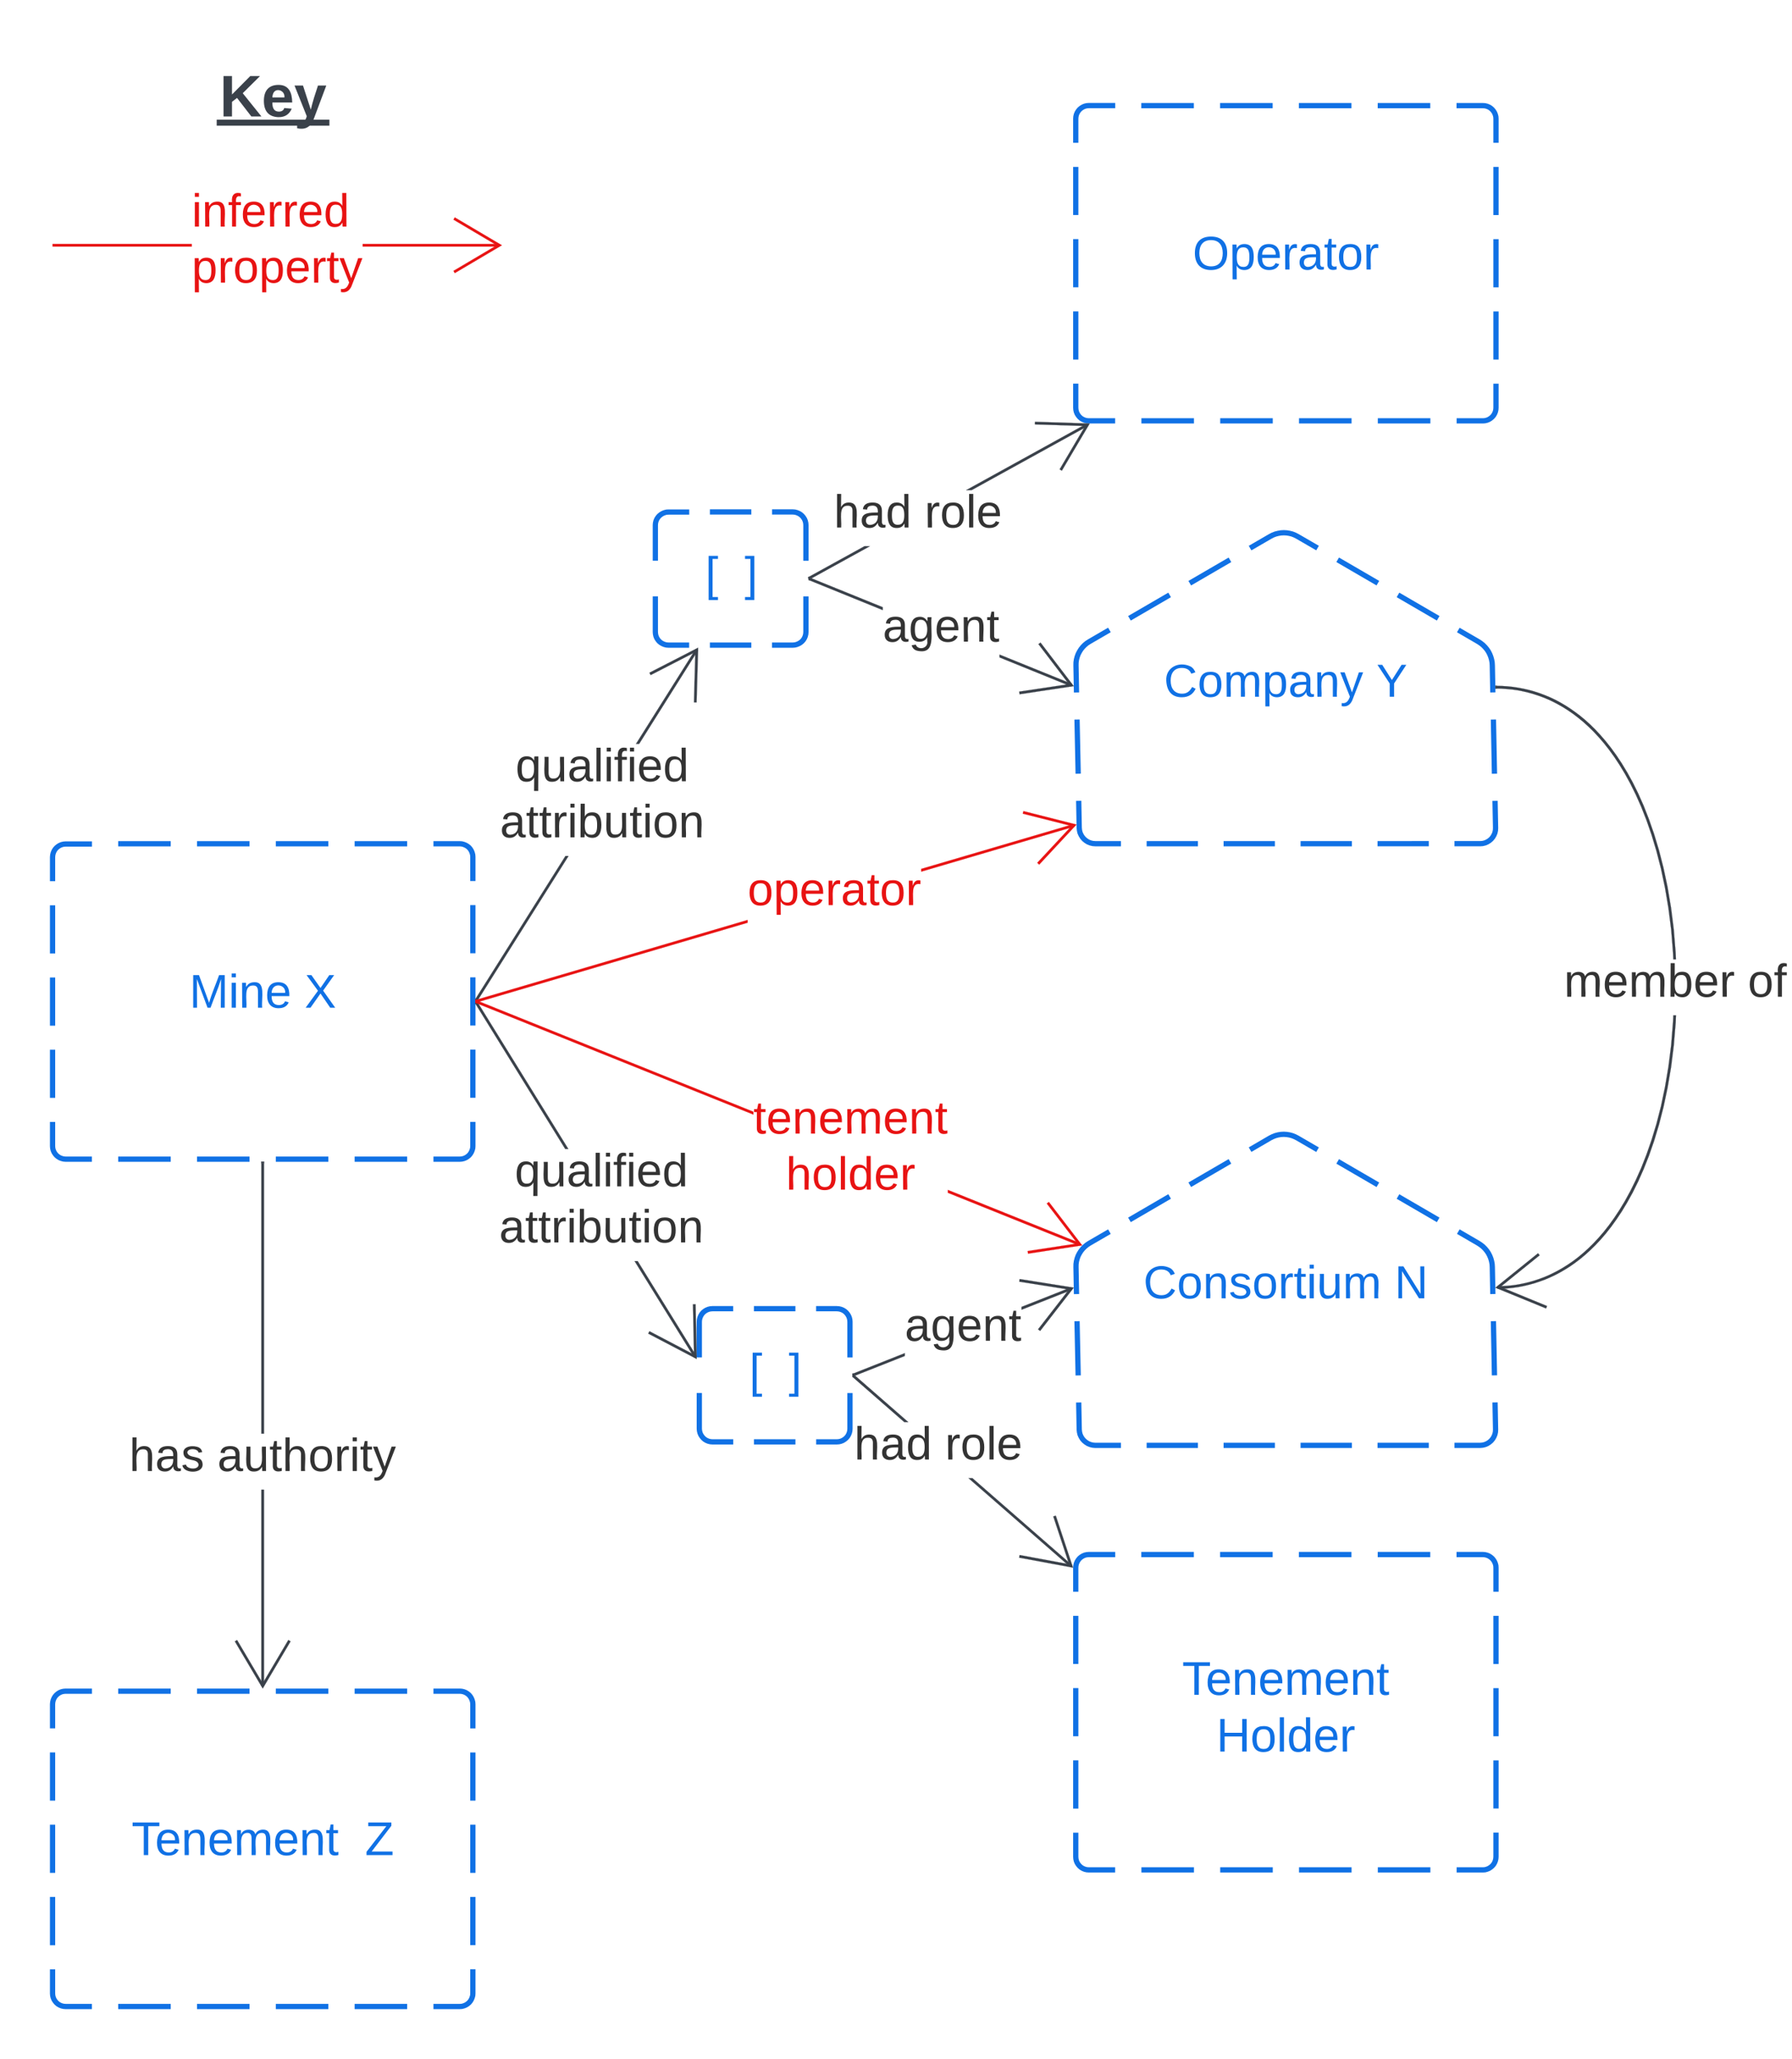 <svg xmlns="http://www.w3.org/2000/svg" xmlns:xlink="http://www.w3.org/1999/xlink" xmlns:lucid="lucid" width="682.17" height="783.67"><g transform="translate(-242.507 -146.999)" lucid:page-tab-id="E2F7mK55Oo4x"><path d="M0 0h1000v1000H0z" fill="#fff"/><path d="M262.5 473.14a5 5 0 0 1 5-5h150a5 5 0 0 1 5 5v110a5 5 0 0 1-5 5h-150a5 5 0 0 1-5-5z" fill="#fff"/><path d="M287.5 468.14h20m10 0h20m10 0h20m10 0h20m10 0h10l.8.06.75.2.73.3.67.4.6.5.5.6.4.67.3.73.2.76.06.78v9.17m0 9.17v18.34m0 9.17v18.34m0 9.17v18.34m0 9.17v9.17l-.05.78-.2.76-.3.73-.4.68-.5.6-.6.5-.67.42-.73.3-.76.18-.8.06h-10m-10 0h-20m-10 0h-20m-10 0h-20m-10 0h-20m-10 0h-10l-.77-.06-.77-.2-.72-.28-.67-.42-.6-.5-.5-.6-.42-.67-.3-.72-.18-.76-.06-.78v-9.17m0-9.16v-18.33m0-9.16v-18.33m0-9.16v-18.33m0-9.16v-9.16l.07-.78.18-.76.3-.73.4-.67.52-.6.6-.5.67-.42.72-.3.77-.18.78-.06h10" stroke="#1071e5" stroke-width="2" fill="none"/><use xlink:href="#a" transform="matrix(1,0,0,1,274.507,480.14) translate(40.05 50.4)"/><use xlink:href="#b" transform="matrix(1,0,0,1,274.507,480.14) translate(83.95 50.4)"/><path d="M651.97 192.2a5 5 0 0 1 5-5h150a5 5 0 0 1 5 5v110a5 5 0 0 1-5 5h-150a5 5 0 0 1-5-5z" fill="#fff"/><path d="M676.97 187.2h20m10 0h20m10 0h20m10 0h20m10 0h10l.78.05.76.18.74.3.67.4.6.52.5.6.42.66.3.74.2.76.05.78v9.17m0 9.17v18.33m0 9.17v18.33m0 9.17v18.33m0 9.17v9.17l-.06.77-.18.76-.3.72-.4.67-.52.6-.6.5-.66.42-.73.3-.75.18-.78.06h-10m-10 0h-20m-10 0h-20m-10 0h-20m-10 0h-20m-10 0h-10l-.8-.06-.75-.18-.72-.3-.67-.4-.6-.52-.5-.6-.42-.67-.3-.72-.17-.76-.06-.8v-9.15m0-9.17v-18.33m0-9.17v-18.33m0-9.17v-18.33m0-9.17v-9.16l.06-.8.18-.76.3-.72.42-.67.5-.6.6-.5.68-.42.72-.3.76-.18.8-.06h10" stroke="#1071e5" stroke-width="2" fill="none"/><use xlink:href="#c" transform="matrix(1,0,0,1,663.967,199.185) translate(32.55 50.4)"/><path d="M652.1 400.25a10.2 10.2 0 0 1 5.05-9l68.9-40.1a10.3 10.3 0 0 1 10.36 0l68.9 40.1a10.68 10.68 0 0 1 5.3 9l1.25 61.9a5.88 5.88 0 0 1-5.88 6H659.45a6.12 6.12 0 0 1-6.12-6z" fill="#fff"/><path d="M672.46 382.33l15.3-8.9m7.66-4.46l15.3-8.9m7.66-4.46l7.66-4.44.96-.5 1.02-.4 1.05-.27 1.07-.18 1.08-.06 1.1.06 1.06.17 1.05.27 1 .4.98.5 7.66 4.44m7.66 4.46l15.3 8.9m7.66 4.47l15.3 8.9m7.66 4.46l7.65 4.44.9.6.86.68.77.78.7.84.6.9.5.98.4 1.02.3 1.05.2 1.06.07 1.1.2 10.3m.22 10.32l.4 20.63m.22 10.33l.2 10.3-.05.94-.2.92-.36.86-.47.8-.6.72-.7.6-.8.5-.86.37-.9.22-.93.07h-9.77m-9.77 0H766.9m-9.77 0H737.6m-9.77 0H708.3m-9.77 0H679m-9.78 0h-9.77l-.94-.07-.9-.22-.9-.36-.8-.5-.73-.6-.62-.72-.5-.8-.4-.88-.22-.92-.1-.94-.2-10.3m-.2-10.33l-.43-20.62m-.2-10.3l-.2-10.32.02-1.1.15-1.06.27-1.05.37-1.02.5-.97.57-.92.68-.85.76-.78.85-.7.9-.58 7.66-4.45" stroke="#1071e5" stroke-width="2" fill="none"/><use xlink:href="#d" transform="matrix(1,0,0,1,651.967,348.14) translate(33.63 64.056)"/><use xlink:href="#e" transform="matrix(1,0,0,1,651.967,348.14) translate(114.519 64.056)"/><path d="M491.97 346.85a5 5 0 0 1 5-5h47.33a5 5 0 0 1 5 5v40.67a5 5 0 0 1-5 5h-47.33a5 5 0 0 1-5-5z" fill="#fff"/><path d="M512.75 341.85h15.77m7.9 0h7.88l.78.06.77.2.72.3.67.4.6.52.5.6.42.66.3.73.18.77.06.78v13.56m0 13.56v13.56l-.06.78-.18.76-.3.73-.4.66-.52.6-.6.5-.67.4-.72.3-.77.2-.78.06h-7.9m-7.88 0h-15.77m-7.9 0h-7.88l-.8-.06-.75-.2-.72-.3-.67-.4-.6-.5-.5-.6-.42-.67-.3-.74-.17-.76-.06-.78v-13.56m0-13.55v-13.55l.06-.78.18-.76.3-.72.42-.67.5-.58.6-.5.68-.42.72-.3.76-.2.8-.05h7.88" stroke="#1071e5" stroke-width="2" fill="none"/><use xlink:href="#f" transform="matrix(1,0,0,1,503.967,353.852) translate(7 17.775)"/><use xlink:href="#g" transform="matrix(1,0,0,1,503.967,353.852) translate(22 17.775)"/><path d="M424.2 527.98l-.85-.53 34.4-54.64h1.18zm84-133.43l-22.4 35.6h-1.2L507.36 394z" stroke="#3a414a" stroke-width=".05" fill="#3a414a"/><path d="M424.2 527.97l-.7 1.1v-1.54z" fill="#3a414a"/><path d="M424.24 527.97l-.76 1.2v-1.68zm-.7 1.02l.63-1.02-.64-.4zM507.68 414.36l-1-.03.53-19.15-17.02 8.76-.46-.9 18.54-9.52z" stroke="#3a414a" stroke-width=".05" fill="#3a414a"/><use xlink:href="#h" transform="matrix(1,0,0,1,432.834,430.14) translate(5.931 14.222)"/><use xlink:href="#i" transform="matrix(1,0,0,1,432.834,430.14) translate(0.005 35.556)"/><path d="M650.6 407.33l-.38.93L623 397.22v-1.08zm-72.05-29.22v1.1l-27.97-11.36.37-.93z" stroke="#3a414a" stroke-width=".05" fill="#3a414a"/><path d="M550.96 366.92l-.37.92-.3-.1v-1.1z" fill="#3a414a"/><path d="M551 366.9l-.4.97-.32-.13v-1.13zm-.67.8l.24.1.36-.87-.6-.25zM651.25 408.14l-20.62 3.1-.15-1 18.95-2.84-11.62-15.23.8-.6z" stroke="#3a414a" stroke-width=".05" fill="#3a414a"/><use xlink:href="#j" transform="matrix(1,0,0,1,578.552,376.996) translate(0.005 14.222)"/><path d="M550.98 367.38l-.48-.87 21.1-11.62h2.06zm105.8-58.32l-44.42 24.5h-2.07l46-25.37z" stroke="#3a414a" stroke-width=".05" fill="#3a414a"/><path d="M551 367.38l-.46.24-.48-.87.45-.25zM657.33 308.2l-10.6 17.94-.85-.5 9.73-16.5-19.13-.6.03-1z" stroke="#3a414a" stroke-width=".05" fill="#3a414a"/><use xlink:href="#k" transform="matrix(1,0,0,1,559.924,333.547) translate(0.005 14.222)"/><use xlink:href="#l" transform="matrix(1,0,0,1,559.924,333.547) translate(34.573 14.222)"/><path d="M651.97 743.67a5 5 0 0 1 5-5h150a5 5 0 0 1 5 5v110a5 5 0 0 1-5 5h-150a5 5 0 0 1-5-5z" fill="#fff"/><path d="M676.97 738.67h20m10 0h20m10 0h20m10 0h20m10 0h10l.78.06.76.18.74.3.67.42.6.5.5.6.42.68.3.72.2.76.05.8v9.15m0 9.17v18.33m0 9.17v18.33m0 9.17v18.33m0 9.17v9.17l-.06.78-.18.76-.3.74-.4.67-.52.6-.6.5-.66.42-.73.3-.75.2-.78.05h-10m-10 0h-20m-10 0h-20m-10 0h-20m-10 0h-20m-10 0h-10l-.8-.06-.75-.18-.72-.3-.67-.4-.6-.52-.5-.6-.42-.66-.3-.73-.17-.75-.06-.78v-9.17m0-9.17V817m0-9.17V789.5m0-9.17V762m0-9.17v-9.16l.06-.78.18-.78.3-.72.42-.67.5-.6.6-.5.68-.42.72-.3.76-.17.8-.06h10" stroke="#1071e5" stroke-width="2" fill="none"/><use xlink:href="#m" transform="matrix(1,0,0,1,663.967,750.667) translate(28.55 41.4)"/><use xlink:href="#n" transform="matrix(1,0,0,1,663.967,750.667) translate(41.575 63)"/><path d="M652.1 629.2a10.2 10.2 0 0 1 5.05-9l68.9-40.1a10.3 10.3 0 0 1 10.36 0l68.9 40.1a10.68 10.68 0 0 1 5.3 9l1.25 61.9a5.88 5.88 0 0 1-5.88 6H659.45a6.12 6.12 0 0 1-6.12-6z" fill="#fff"/><path d="M672.46 611.3l15.3-8.92m7.66-4.45l15.3-8.9m7.66-4.46l7.66-4.46.96-.48 1.02-.4 1.05-.28 1.07-.17 1.08-.06 1.1.07 1.06.17 1.05.28 1 .4.98.5 7.66 4.45m7.66 4.45l15.3 8.9m7.66 4.46l15.3 8.9m7.66 4.46l7.65 4.45.9.6.86.68.77.77.7.85.6.9.5.98.4 1 .3 1.06.2 1.08.07 1.1.2 10.3m.22 10.32l.4 20.63m.22 10.3l.2 10.33-.05.93-.2.9-.36.88-.47.8-.6.73-.7.6-.8.5-.86.37-.9.22-.93.08h-9.77m-9.77 0H766.9m-9.77 0H737.6m-9.77 0H708.3m-9.77 0H679m-9.78 0h-9.77l-.94-.08-.9-.22-.9-.36-.8-.5-.73-.6-.62-.7-.5-.8-.4-.88-.22-.92-.1-.94-.2-10.32m-.2-10.3l-.43-20.64m-.2-10.32l-.2-10.3.02-1.1.15-1.07.27-1.05.37-1.02.5-.97.57-.9.68-.85.76-.77.85-.7.9-.6 7.66-4.44" stroke="#1071e5" stroke-width="2" fill="none"/><use xlink:href="#o" transform="matrix(1,0,0,1,651.967,577.095) translate(25.802 64.056)"/><use xlink:href="#p" transform="matrix(1,0,0,1,651.967,577.095) translate(121.407 64.056)"/><path d="M508.73 650.1a5 5 0 0 1 5-5h47.33a5 5 0 0 1 5 5v40.66a5 5 0 0 1-5 5h-47.33a5 5 0 0 1-5-5z" fill="#fff"/><path d="M529.5 645.1h15.8m7.87 0h7.9l.78.06.76.18.73.3.67.4.6.52.5.6.42.67.3.72.18.76.06.8v13.55m0 13.56v13.56l-.06.78-.18.77-.3.73-.4.67-.52.6-.6.5-.67.42-.72.3-.75.18-.8.06h-7.88m-7.88 0h-15.8m-7.88 0h-7.9l-.77-.06-.77-.18-.72-.3-.67-.4-.6-.52-.5-.6-.43-.67-.3-.72-.18-.76-.07-.78V677.2m0-13.55V650.1l.06-.8.18-.75.3-.72.4-.67.5-.6.6-.5.68-.42.72-.3.77-.18.78-.06h7.9" stroke="#1071e5" stroke-width="2" fill="none"/><use xlink:href="#f" transform="matrix(1,0,0,1,520.73,657.095) translate(7 17.775)"/><use xlink:href="#g" transform="matrix(1,0,0,1,520.73,657.095) translate(22 17.775)"/><path d="M586.93 663.1l-19.22 7.6-.36-.92 19.6-7.76zm63.66-25.2l-19.22 7.6v-1.08l18.84-7.45z" stroke="#3a414a" stroke-width=".05" fill="#3a414a"/><path d="M567.72 670.7l-.66.27v-1.08l.3-.13z" fill="#3a414a"/><path d="M567.76 670.72l-.72.28v-1.13l.33-.13zm-.67-.8v1l.6-.23-.36-.9zM651.25 637.1l-12.78 16.47-.8-.62 11.75-15.13-18.92-3 .16-1z" stroke="#3a414a" stroke-width=".05" fill="#3a414a"/><use xlink:href="#j" transform="matrix(1,0,0,1,586.933,643.095) translate(0.005 14.222)"/><path d="M650.6 742.7l-.65.74-38.76-33.83h1.5zm-62.33-54.43h-1.52l-19.64-17.14.67-.75z" stroke="#3a414a" stroke-width=".05" fill="#3a414a"/><path d="M567.78 670.4l-.66.74-.06-1.38z" fill="#3a414a"/><path d="M567.8 670.4l-.7.8-.06-1.5zm-.66.68l.6-.7-.65-.56zM650.97 743.66l-20.5-3.8.18-1 18.84 3.5-6.02-18.18.95-.3z" stroke="#3a414a" stroke-width=".05" fill="#3a414a"/><use xlink:href="#k" transform="matrix(1,0,0,1,567.682,688.275) translate(0.005 14.222)"/><use xlink:href="#l" transform="matrix(1,0,0,1,567.682,688.275) translate(34.573 14.222)"/><path d="M507.68 663.22l-.85.52L484.08 627h1.18zm-48.82-78.9h-1.18l-34.33-55.5.85-.52z" stroke="#3a414a" stroke-width=".05" fill="#3a414a"/><path d="M424.2 528.3l-.7.44v-1.55z" fill="#3a414a"/><path d="M424.24 528.32l-.76.47v-1.7zm-.7.38l.63-.4-.64-1.02zM507.73 664.25l-18.46-9.67.46-.9 16.97 8.9-.4-19.15 1-.02z" stroke="#3a414a" stroke-width=".05" fill="#3a414a"/><use xlink:href="#h" transform="matrix(1,0,0,1,432.534,584.322) translate(5.931 14.222)"/><use xlink:href="#i" transform="matrix(1,0,0,1,432.534,584.322) translate(0.005 35.556)"/><path d="M880.4 536.22l-.72 8.67-1.04 8.3-1.33 7.83-1.54 7.3-1.73 6.75-1.86 6.18-1.96 5.64-2.02 5.1-2.06 4.65-2.08 4.2-2.1 3.8-2.06 3.42-2.07 3.1-2.04 2.83-2.02 2.56-2 2.32-2 2.12-1.96 1.92-1.95 1.76-1.93 1.6-1.93 1.46-1.9 1.33-1.92 1.2-1.9 1.1-1.9 1-1.93.9-1.93.82-1.95.7-1.97.65-2 .55-2 .48-2.07.4-2.1.3-2.15.23-2.2.15-1.37.03-.02-1 1.34-.03 2.17-.14 2.1-.2 2.08-.3 2-.4 2-.46 1.94-.55 1.92-.63 1.9-.7 1.9-.8 1.87-.9 1.86-.97 1.87-1.08 1.88-1.2 1.9-1.3 1.87-1.43 1.9-1.58 1.92-1.73 1.93-1.9 1.96-2.1 1.97-2.28 2-2.53 2.02-2.8 2.03-3.07 2.06-3.4 2.05-3.75 2.06-4.16 2.06-4.6 2-5.07 1.95-5.6 1.87-6.13 1.72-6.7 1.53-7.28 1.32-7.8 1.04-8.25.7-8.64.13-2.68h1zm-66.35-128.14l2.22.14 2.15.22 2.1.32 2.07.4 2 .46 2 .56 1.96.64 1.94.72 1.93.8 1.92.9 1.9 1 1.9 1.1 1.92 1.22 1.9 1.33 1.94 1.45 1.94 1.6 1.95 1.76 1.96 1.93 1.98 2.12 2 2.32 2.03 2.56 2.05 2.82 2.06 3.1 2.08 3.44 2.1 3.8 2.07 4.18 2.06 4.64 2 5.1 1.97 5.65 1.87 6.18 1.73 6.75 1.55 7.3 1.32 7.84 1.05 8.3.7 8.67.13 2.75h-1l-.12-2.67-.7-8.63-1.05-8.27-1.32-7.8-1.54-7.26-1.73-6.7-1.85-6.14-1.95-5.6-2-5.07-2.05-4.6-2.06-4.15-2.06-3.75-2.06-3.4-2.04-3.08-2.02-2.78-2-2.53-1.98-2.28-1.96-2.1-1.94-1.88-1.9-1.73-1.92-1.56-1.88-1.44-1.88-1.3-1.88-1.2-1.87-1.07-1.87-.98-1.88-.9-1.88-.78-1.9-.7-1.93-.63-1.94-.55-1.98-.47-2.02-.4-2.06-.3-2.12-.2-2.17-.15-1.74-.04.02-1z" stroke="#3a414a" stroke-width=".05" fill="#3a414a"/><path d="M812.3 408.04l-.03 1h-.5v-1z" fill="#3a414a"/><path d="M812.32 408.02l-.02 1.05h-.55l-.02-1.06zm-.52 1h.45l.02-.95h-.5zM828.6 624.78l-14.9 12.03 17.73 7.28-.38.92-19.3-7.9L828 624z" stroke="#3a414a" stroke-width=".05" fill="#3a414a"/><use xlink:href="#q" transform="matrix(1,0,0,1,837.891,512.15) translate(0 14.222)"/><use xlink:href="#r" transform="matrix(1,0,0,1,837.891,512.15) translate(69.975 14.222)"/><path d="M262.5 795.67a5 5 0 0 1 5-5h150a5 5 0 0 1 5 5v110a5 5 0 0 1-5 5h-150a5 5 0 0 1-5-5z" fill="#fff"/><path d="M287.5 790.67h20m10 0h20m10 0h20m10 0h20m10 0h10l.8.06.75.18.73.3.67.42.6.5.5.6.4.68.3.72.2.76.06.8v9.15m0 9.17v18.33m0 9.17v18.33m0 9.17v18.33m0 9.17v9.17l-.05.78-.2.76-.3.74-.4.67-.5.6-.6.5-.67.42-.73.3-.76.2-.8.05h-10m-10 0h-20m-10 0h-20m-10 0h-20m-10 0h-20m-10 0h-10l-.77-.06-.77-.18-.72-.3-.67-.4-.6-.52-.5-.6-.42-.66-.3-.73-.18-.75-.06-.78v-9.17m0-9.17V869m0-9.17V841.5m0-9.17V814m0-9.17v-9.16l.07-.78.18-.78.3-.72.4-.67.52-.6.6-.5.67-.42.72-.3.77-.17.78-.06h10" stroke="#1071e5" stroke-width="2" fill="none"/><use xlink:href="#s" transform="matrix(1,0,0,1,274.507,802.667) translate(18.075 50.4)"/><use xlink:href="#t" transform="matrix(1,0,0,1,274.507,802.667) translate(106.975 50.4)"/><path d="M343 788.76h-1V714h1zm0-96.1h-1V589.65h1z" stroke="#3a414a" stroke-width=".05" fill="#3a414a"/><path d="M343 589.65h-1v-.5h1z" fill="#3a414a"/><path d="M343.03 589.68h-1.05v-.56h1.05zm-1-.5v.45h.95v-.47zM353.12 771.72l-10.6 17.95-10.62-17.95.86-.5 9.75 16.48 9.76-16.5z" stroke="#3a414a" stroke-width=".05" fill="#3a414a"/><use xlink:href="#u" transform="matrix(1,0,0,1,291.693,692.672) translate(0.005 14.222)"/><use xlink:href="#v" transform="matrix(1,0,0,1,291.693,692.672) translate(33.585 14.222)"/><path d="M527.1 498.2l-102.97 30.28-.28-.96 103.26-30.37zm124.48-36.62l-58.4 17.18v-1.05l58.1-17.08z" stroke="#e81313" stroke-width=".05" fill="#e81313"/><path d="M424.14 528.48l-.63.18v-1.04l.36-.1z" fill="#e81313"/><path d="M424.17 528.5l-.7.2v-1.1l.4-.12zm-.64-.86v1l.58-.18-.26-.9zM652.3 460.84l-14.2 15.25-.74-.7 13.06-14-18.57-4.7.25-.97z" stroke="#e81313" stroke-width=".05" fill="#e81313"/><g><use xlink:href="#w" transform="matrix(1,0,0,1,527.106,477.285) translate(0 14.222)"/></g><path d="M653.8 620.2l-.37.94-50.1-20.15v-1.1zm-124.5-50.06v1.08L423.8 528.8l.36-.94z" stroke="#e81313" stroke-width=".05" fill="#e81313"/><path d="M424.17 527.87l-.37.92-.3-.12v-1.08z" fill="#e81313"/><path d="M424.2 527.85l-.4.98-.32-.13v-1.14zm-.67.8l.25.1.36-.87-.6-.24zM654.46 621l-20.6 3.16-.15-1 18.94-2.88-11.66-15.2.8-.6z" stroke="#e81313" stroke-width=".05" fill="#e81313"/><g><use xlink:href="#x" transform="matrix(1,0,0,1,529.3,564.231) translate(0.005 14.222)"/><use xlink:href="#y" transform="matrix(1,0,0,1,529.3,564.231) translate(12.375 35.556)"/></g><path d="M315.5 240.85H263v-1h52.5zm117.17 0h-52.1v-1h52.1z" stroke="#e81313" stroke-width=".05" fill="#e81313"/><path d="M263.02 240.85h-.5v-1h.5zM433.57 240.35l-17.94 10.6-.5-.85 16.48-9.75-16.48-9.75.5-.86z" stroke="#e81313" stroke-width=".05" fill="#e81313"/><g><use xlink:href="#z" transform="matrix(1,0,0,1,315.498,219.019) translate(0 14.222)"/><use xlink:href="#A" transform="matrix(1,0,0,1,315.498,219.019) translate(0 35.556)"/></g><path d="M290.94 173a6 6 0 0 1 6-6h99.45a6 6 0 0 1 6 6v22a6 6 0 0 1-6 6h-99.46a6 6 0 0 1-6-6z" stroke="#000" stroke-opacity="0" fill="#fff" fill-opacity="0"/><g><use xlink:href="#B" transform="matrix(1,0,0,1,295.94,171.999) translate(30.165 19.34)"/></g><defs><path fill="#1071e5" d="M240 0l2-218c-23 76-54 145-80 218h-23L58-218 59 0H30v-248h44l77 211c21-75 51-140 76-211h43V0h-30" id="C"/><path fill="#1071e5" d="M24-231v-30h32v30H24zM24 0v-190h32V0H24" id="D"/><path fill="#1071e5" d="M117-194c89-4 53 116 60 194h-32v-121c0-31-8-49-39-48C34-167 62-67 57 0H25l-1-190h30c1 10-1 24 2 32 11-22 29-35 61-36" id="E"/><path fill="#1071e5" d="M100-194c63 0 86 42 84 106H49c0 40 14 67 53 68 26 1 43-12 49-29l28 8c-11 28-37 45-77 45C44 4 14-33 15-96c1-61 26-98 85-98zm52 81c6-60-76-77-97-28-3 7-6 17-6 28h103" id="F"/><g id="a"><use transform="matrix(0.05,0,0,0.05,0,0)" xlink:href="#C"/><use transform="matrix(0.05,0,0,0.05,14.95,0)" xlink:href="#D"/><use transform="matrix(0.05,0,0,0.05,18.9,0)" xlink:href="#E"/><use transform="matrix(0.05,0,0,0.05,28.9,0)" xlink:href="#F"/></g><path fill="#1071e5" d="M195 0l-74-108L45 0H8l94-129-87-119h37l69 98 67-98h37l-84 118L233 0h-38" id="G"/><use transform="matrix(0.05,0,0,0.05,0,0)" xlink:href="#G" id="b"/><path fill="#1071e5" d="M140-251c81 0 123 46 123 126C263-46 219 4 140 4 59 4 17-45 17-125s42-126 123-126zm0 227c63 0 89-41 89-101s-29-99-89-99c-61 0-89 39-89 99S79-25 140-24" id="H"/><path fill="#1071e5" d="M115-194c55 1 70 41 70 98S169 2 115 4C84 4 66-9 55-30l1 105H24l-1-265h31l2 30c10-21 28-34 59-34zm-8 174c40 0 45-34 45-75s-6-73-45-74c-42 0-51 32-51 76 0 43 10 73 51 73" id="I"/><path fill="#1071e5" d="M114-163C36-179 61-72 57 0H25l-1-190h30c1 12-1 29 2 39 6-27 23-49 58-41v29" id="J"/><path fill="#1071e5" d="M141-36C126-15 110 5 73 4 37 3 15-17 15-53c-1-64 63-63 125-63 3-35-9-54-41-54-24 1-41 7-42 31l-33-3c5-37 33-52 76-52 45 0 72 20 72 64v82c-1 20 7 32 28 27v20c-31 9-61-2-59-35zM48-53c0 20 12 33 32 33 41-3 63-29 60-74-43 2-92-5-92 41" id="K"/><path fill="#1071e5" d="M59-47c-2 24 18 29 38 22v24C64 9 27 4 27-40v-127H5v-23h24l9-43h21v43h35v23H59v120" id="L"/><path fill="#1071e5" d="M100-194c62-1 85 37 85 99 1 63-27 99-86 99S16-35 15-95c0-66 28-99 85-99zM99-20c44 1 53-31 53-75 0-43-8-75-51-75s-53 32-53 75 10 74 51 75" id="M"/><g id="c"><use transform="matrix(0.05,0,0,0.05,0,0)" xlink:href="#H"/><use transform="matrix(0.05,0,0,0.05,14,0)" xlink:href="#I"/><use transform="matrix(0.05,0,0,0.05,24,0)" xlink:href="#F"/><use transform="matrix(0.05,0,0,0.05,34,0)" xlink:href="#J"/><use transform="matrix(0.05,0,0,0.05,39.95,0)" xlink:href="#K"/><use transform="matrix(0.05,0,0,0.05,49.95,0)" xlink:href="#L"/><use transform="matrix(0.05,0,0,0.05,54.95,0)" xlink:href="#M"/><use transform="matrix(0.05,0,0,0.05,64.95,0)" xlink:href="#J"/></g><path fill="#1071e5" d="M212-179c-10-28-35-45-73-45-59 0-87 40-87 99 0 60 29 101 89 101 43 0 62-24 78-52l27 14C228-24 195 4 139 4 59 4 22-46 18-125c-6-104 99-153 187-111 19 9 31 26 39 46" id="N"/><path fill="#1071e5" d="M210-169c-67 3-38 105-44 169h-31v-121c0-29-5-50-35-48C34-165 62-65 56 0H25l-1-190h30c1 10-1 24 2 32 10-44 99-50 107 0 11-21 27-35 58-36 85-2 47 119 55 194h-31v-121c0-29-5-49-35-48" id="O"/><path fill="#1071e5" d="M179-190L93 31C79 59 56 82 12 73V49c39 6 53-20 64-50L1-190h34L92-34l54-156h33" id="P"/><g id="d"><use transform="matrix(0.049,0,0,0.049,0,0)" xlink:href="#N"/><use transform="matrix(0.049,0,0,0.049,12.79,0)" xlink:href="#M"/><use transform="matrix(0.049,0,0,0.049,22.667,0)" xlink:href="#O"/><use transform="matrix(0.049,0,0,0.049,37.432,0)" xlink:href="#I"/><use transform="matrix(0.049,0,0,0.049,47.309,0)" xlink:href="#K"/><use transform="matrix(0.049,0,0,0.049,57.185,0)" xlink:href="#E"/><use transform="matrix(0.049,0,0,0.049,67.062,0)" xlink:href="#P"/></g><path fill="#1071e5" d="M137-103V0h-34v-103L8-248h37l75 118 75-118h37" id="Q"/><use transform="matrix(0.049,0,0,0.049,0,0)" xlink:href="#Q" id="e"/><path fill="#1071e5" d="M26 75v-336h71v23H56V52h41v23H26" id="R"/><use transform="matrix(0.05,0,0,0.05,0,0)" xlink:href="#R" id="f"/><path fill="#1071e5" d="M3 75V52h41v-290H3v-23h71V75H3" id="S"/><use transform="matrix(0.05,0,0,0.05,0,0)" xlink:href="#S" id="g"/><path fill="#333" d="M145-31C134-9 116 4 85 4 32 4 16-35 15-94c0-59 17-99 70-100 32-1 48 14 60 33 0-11-1-24 2-32h30l-1 268h-32zM93-21c41 0 51-33 51-76s-8-73-50-73c-40 0-46 35-46 75s5 74 45 74" id="T"/><path fill="#333" d="M84 4C-5 8 30-112 23-190h32v120c0 31 7 50 39 49 72-2 45-101 50-169h31l1 190h-30c-1-10 1-25-2-33-11 22-28 36-60 37" id="U"/><path fill="#333" d="M141-36C126-15 110 5 73 4 37 3 15-17 15-53c-1-64 63-63 125-63 3-35-9-54-41-54-24 1-41 7-42 31l-33-3c5-37 33-52 76-52 45 0 72 20 72 64v82c-1 20 7 32 28 27v20c-31 9-61-2-59-35zM48-53c0 20 12 33 32 33 41-3 63-29 60-74-43 2-92-5-92 41" id="V"/><path fill="#333" d="M24 0v-261h32V0H24" id="W"/><path fill="#333" d="M24-231v-30h32v30H24zM24 0v-190h32V0H24" id="X"/><path fill="#333" d="M101-234c-31-9-42 10-38 44h38v23H63V0H32v-167H5v-23h27c-7-52 17-82 69-68v24" id="Y"/><path fill="#333" d="M100-194c63 0 86 42 84 106H49c0 40 14 67 53 68 26 1 43-12 49-29l28 8c-11 28-37 45-77 45C44 4 14-33 15-96c1-61 26-98 85-98zm52 81c6-60-76-77-97-28-3 7-6 17-6 28h103" id="Z"/><path fill="#333" d="M85-194c31 0 48 13 60 33l-1-100h32l1 261h-30c-2-10 0-23-3-31C134-8 116 4 85 4 32 4 16-35 15-94c0-66 23-100 70-100zm9 24c-40 0-46 34-46 75 0 40 6 74 45 74 42 0 51-32 51-76 0-42-9-74-50-73" id="aa"/><g id="h"><use transform="matrix(0.049,0,0,0.049,0,0)" xlink:href="#T"/><use transform="matrix(0.049,0,0,0.049,9.877,0)" xlink:href="#U"/><use transform="matrix(0.049,0,0,0.049,19.753,0)" xlink:href="#V"/><use transform="matrix(0.049,0,0,0.049,29.63,0)" xlink:href="#W"/><use transform="matrix(0.049,0,0,0.049,33.531,0)" xlink:href="#X"/><use transform="matrix(0.049,0,0,0.049,37.432,0)" xlink:href="#Y"/><use transform="matrix(0.049,0,0,0.049,42.37,0)" xlink:href="#X"/><use transform="matrix(0.049,0,0,0.049,46.272,0)" xlink:href="#Z"/><use transform="matrix(0.049,0,0,0.049,56.148,0)" xlink:href="#aa"/></g><path fill="#333" d="M59-47c-2 24 18 29 38 22v24C64 9 27 4 27-40v-127H5v-23h24l9-43h21v43h35v23H59v120" id="ab"/><path fill="#333" d="M114-163C36-179 61-72 57 0H25l-1-190h30c1 12-1 29 2 39 6-27 23-49 58-41v29" id="ac"/><path fill="#333" d="M115-194c53 0 69 39 70 98 0 66-23 100-70 100C84 3 66-7 56-30L54 0H23l1-261h32v101c10-23 28-34 59-34zm-8 174c40 0 45-34 45-75 0-40-5-75-45-74-42 0-51 32-51 76 0 43 10 73 51 73" id="ad"/><path fill="#333" d="M100-194c62-1 85 37 85 99 1 63-27 99-86 99S16-35 15-95c0-66 28-99 85-99zM99-20c44 1 53-31 53-75 0-43-8-75-51-75s-53 32-53 75 10 74 51 75" id="ae"/><path fill="#333" d="M117-194c89-4 53 116 60 194h-32v-121c0-31-8-49-39-48C34-167 62-67 57 0H25l-1-190h30c1 10-1 24 2 32 11-22 29-35 61-36" id="af"/><g id="i"><use transform="matrix(0.049,0,0,0.049,0,0)" xlink:href="#V"/><use transform="matrix(0.049,0,0,0.049,9.877,0)" xlink:href="#ab"/><use transform="matrix(0.049,0,0,0.049,14.815,0)" xlink:href="#ab"/><use transform="matrix(0.049,0,0,0.049,19.753,0)" xlink:href="#ac"/><use transform="matrix(0.049,0,0,0.049,25.63,0)" xlink:href="#X"/><use transform="matrix(0.049,0,0,0.049,29.531,0)" xlink:href="#ad"/><use transform="matrix(0.049,0,0,0.049,39.407,0)" xlink:href="#U"/><use transform="matrix(0.049,0,0,0.049,49.284,0)" xlink:href="#ab"/><use transform="matrix(0.049,0,0,0.049,54.222,0)" xlink:href="#X"/><use transform="matrix(0.049,0,0,0.049,58.123,0)" xlink:href="#ae"/><use transform="matrix(0.049,0,0,0.049,68,0)" xlink:href="#af"/></g><path fill="#333" d="M177-190C167-65 218 103 67 71c-23-6-38-20-44-43l32-5c15 47 100 32 89-28v-30C133-14 115 1 83 1 29 1 15-40 15-95c0-56 16-97 71-98 29-1 48 16 59 35 1-10 0-23 2-32h30zM94-22c36 0 50-32 50-73 0-42-14-75-50-75-39 0-46 34-46 75s6 73 46 73" id="ag"/><g id="j"><use transform="matrix(0.049,0,0,0.049,0,0)" xlink:href="#V"/><use transform="matrix(0.049,0,0,0.049,9.877,0)" xlink:href="#ag"/><use transform="matrix(0.049,0,0,0.049,19.753,0)" xlink:href="#Z"/><use transform="matrix(0.049,0,0,0.049,29.63,0)" xlink:href="#af"/><use transform="matrix(0.049,0,0,0.049,39.506,0)" xlink:href="#ab"/></g><path fill="#333" d="M106-169C34-169 62-67 57 0H25v-261h32l-1 103c12-21 28-36 61-36 89 0 53 116 60 194h-32v-121c2-32-8-49-39-48" id="ah"/><g id="k"><use transform="matrix(0.049,0,0,0.049,0,0)" xlink:href="#ah"/><use transform="matrix(0.049,0,0,0.049,9.877,0)" xlink:href="#V"/><use transform="matrix(0.049,0,0,0.049,19.753,0)" xlink:href="#aa"/></g><g id="l"><use transform="matrix(0.049,0,0,0.049,0,0)" xlink:href="#ac"/><use transform="matrix(0.049,0,0,0.049,5.877,0)" xlink:href="#ae"/><use transform="matrix(0.049,0,0,0.049,15.753,0)" xlink:href="#W"/><use transform="matrix(0.049,0,0,0.049,19.654,0)" xlink:href="#Z"/></g><path fill="#1071e5" d="M127-220V0H93v-220H8v-28h204v28h-85" id="ai"/><g id="m"><use transform="matrix(0.05,0,0,0.05,0,0)" xlink:href="#ai"/><use transform="matrix(0.05,0,0,0.05,8.95,0)" xlink:href="#F"/><use transform="matrix(0.05,0,0,0.05,18.95,0)" xlink:href="#E"/><use transform="matrix(0.05,0,0,0.05,28.95,0)" xlink:href="#F"/><use transform="matrix(0.05,0,0,0.05,38.95,0)" xlink:href="#O"/><use transform="matrix(0.05,0,0,0.05,53.9,0)" xlink:href="#F"/><use transform="matrix(0.05,0,0,0.05,63.9,0)" xlink:href="#E"/><use transform="matrix(0.05,0,0,0.05,73.9,0)" xlink:href="#L"/></g><path fill="#1071e5" d="M197 0v-115H63V0H30v-248h33v105h134v-105h34V0h-34" id="aj"/><path fill="#1071e5" d="M24 0v-261h32V0H24" id="ak"/><path fill="#1071e5" d="M85-194c31 0 48 13 60 33l-1-100h32l1 261h-30c-2-10 0-23-3-31C134-8 116 4 85 4 32 4 16-35 15-94c0-66 23-100 70-100zm9 24c-40 0-46 34-46 75 0 40 6 74 45 74 42 0 51-32 51-76 0-42-9-74-50-73" id="al"/><g id="n"><use transform="matrix(0.05,0,0,0.05,0,0)" xlink:href="#aj"/><use transform="matrix(0.05,0,0,0.05,12.95,0)" xlink:href="#M"/><use transform="matrix(0.05,0,0,0.05,22.95,0)" xlink:href="#ak"/><use transform="matrix(0.05,0,0,0.05,26.9,0)" xlink:href="#al"/><use transform="matrix(0.05,0,0,0.05,36.9,0)" xlink:href="#F"/><use transform="matrix(0.05,0,0,0.05,46.9,0)" xlink:href="#J"/></g><path fill="#1071e5" d="M135-143c-3-34-86-38-87 0 15 53 115 12 119 90S17 21 10-45l28-5c4 36 97 45 98 0-10-56-113-15-118-90-4-57 82-63 122-42 12 7 21 19 24 35" id="am"/><path fill="#1071e5" d="M84 4C-5 8 30-112 23-190h32v120c0 31 7 50 39 49 72-2 45-101 50-169h31l1 190h-30c-1-10 1-25-2-33-11 22-28 36-60 37" id="an"/><g id="o"><use transform="matrix(0.049,0,0,0.049,0,0)" xlink:href="#N"/><use transform="matrix(0.049,0,0,0.049,12.79,0)" xlink:href="#M"/><use transform="matrix(0.049,0,0,0.049,22.667,0)" xlink:href="#E"/><use transform="matrix(0.049,0,0,0.049,32.543,0)" xlink:href="#am"/><use transform="matrix(0.049,0,0,0.049,41.432,0)" xlink:href="#M"/><use transform="matrix(0.049,0,0,0.049,51.309,0)" xlink:href="#J"/><use transform="matrix(0.049,0,0,0.049,57.185,0)" xlink:href="#L"/><use transform="matrix(0.049,0,0,0.049,62.123,0)" xlink:href="#D"/><use transform="matrix(0.049,0,0,0.049,66.025,0)" xlink:href="#an"/><use transform="matrix(0.049,0,0,0.049,75.901,0)" xlink:href="#O"/></g><path fill="#1071e5" d="M190 0L58-211 59 0H30v-248h39L202-35l-2-213h31V0h-41" id="ao"/><use transform="matrix(0.049,0,0,0.049,0,0)" xlink:href="#ao" id="p"/><path fill="#333" d="M210-169c-67 3-38 105-44 169h-31v-121c0-29-5-50-35-48C34-165 62-65 56 0H25l-1-190h30c1 10-1 24 2 32 10-44 99-50 107 0 11-21 27-35 58-36 85-2 47 119 55 194h-31v-121c0-29-5-49-35-48" id="ap"/><g id="q"><use transform="matrix(0.049,0,0,0.049,0,0)" xlink:href="#ap"/><use transform="matrix(0.049,0,0,0.049,14.765,0)" xlink:href="#Z"/><use transform="matrix(0.049,0,0,0.049,24.642,0)" xlink:href="#ap"/><use transform="matrix(0.049,0,0,0.049,39.407,0)" xlink:href="#ad"/><use transform="matrix(0.049,0,0,0.049,49.284,0)" xlink:href="#Z"/><use transform="matrix(0.049,0,0,0.049,59.16,0)" xlink:href="#ac"/></g><g id="r"><use transform="matrix(0.049,0,0,0.049,0,0)" xlink:href="#ae"/><use transform="matrix(0.049,0,0,0.049,9.877,0)" xlink:href="#Y"/></g><g id="s"><use transform="matrix(0.05,0,0,0.05,0,0)" xlink:href="#ai"/><use transform="matrix(0.05,0,0,0.05,8.95,0)" xlink:href="#F"/><use transform="matrix(0.05,0,0,0.05,18.95,0)" xlink:href="#E"/><use transform="matrix(0.05,0,0,0.05,28.95,0)" xlink:href="#F"/><use transform="matrix(0.05,0,0,0.05,38.95,0)" xlink:href="#O"/><use transform="matrix(0.05,0,0,0.05,53.9,0)" xlink:href="#F"/><use transform="matrix(0.05,0,0,0.05,63.9,0)" xlink:href="#E"/><use transform="matrix(0.05,0,0,0.05,73.9,0)" xlink:href="#L"/></g><path fill="#1071e5" d="M209 0H11v-25l151-195H24v-28h176v25L50-27h159V0" id="aq"/><use transform="matrix(0.05,0,0,0.05,0,0)" xlink:href="#aq" id="t"/><path fill="#333" d="M135-143c-3-34-86-38-87 0 15 53 115 12 119 90S17 21 10-45l28-5c4 36 97 45 98 0-10-56-113-15-118-90-4-57 82-63 122-42 12 7 21 19 24 35" id="ar"/><g id="u"><use transform="matrix(0.049,0,0,0.049,0,0)" xlink:href="#ah"/><use transform="matrix(0.049,0,0,0.049,9.877,0)" xlink:href="#V"/><use transform="matrix(0.049,0,0,0.049,19.753,0)" xlink:href="#ar"/></g><path fill="#333" d="M179-190L93 31C79 59 56 82 12 73V49c39 6 53-20 64-50L1-190h34L92-34l54-156h33" id="as"/><g id="v"><use transform="matrix(0.049,0,0,0.049,0,0)" xlink:href="#V"/><use transform="matrix(0.049,0,0,0.049,9.877,0)" xlink:href="#U"/><use transform="matrix(0.049,0,0,0.049,19.753,0)" xlink:href="#ab"/><use transform="matrix(0.049,0,0,0.049,24.691,0)" xlink:href="#ah"/><use transform="matrix(0.049,0,0,0.049,34.568,0)" xlink:href="#ae"/><use transform="matrix(0.049,0,0,0.049,44.444,0)" xlink:href="#ac"/><use transform="matrix(0.049,0,0,0.049,50.321,0)" xlink:href="#X"/><use transform="matrix(0.049,0,0,0.049,54.222,0)" xlink:href="#ab"/><use transform="matrix(0.049,0,0,0.049,59.16,0)" xlink:href="#as"/></g><path fill="#e81313" d="M100-194c62-1 85 37 85 99 1 63-27 99-86 99S16-35 15-95c0-66 28-99 85-99zM99-20c44 1 53-31 53-75 0-43-8-75-51-75s-53 32-53 75 10 74 51 75" id="at"/><path fill="#e81313" d="M115-194c55 1 70 41 70 98S169 2 115 4C84 4 66-9 55-30l1 105H24l-1-265h31l2 30c10-21 28-34 59-34zm-8 174c40 0 45-34 45-75s-6-73-45-74c-42 0-51 32-51 76 0 43 10 73 51 73" id="au"/><path fill="#e81313" d="M100-194c63 0 86 42 84 106H49c0 40 14 67 53 68 26 1 43-12 49-29l28 8c-11 28-37 45-77 45C44 4 14-33 15-96c1-61 26-98 85-98zm52 81c6-60-76-77-97-28-3 7-6 17-6 28h103" id="av"/><path fill="#e81313" d="M114-163C36-179 61-72 57 0H25l-1-190h30c1 12-1 29 2 39 6-27 23-49 58-41v29" id="aw"/><path fill="#e81313" d="M141-36C126-15 110 5 73 4 37 3 15-17 15-53c-1-64 63-63 125-63 3-35-9-54-41-54-24 1-41 7-42 31l-33-3c5-37 33-52 76-52 45 0 72 20 72 64v82c-1 20 7 32 28 27v20c-31 9-61-2-59-35zM48-53c0 20 12 33 32 33 41-3 63-29 60-74-43 2-92-5-92 41" id="ax"/><path fill="#e81313" d="M59-47c-2 24 18 29 38 22v24C64 9 27 4 27-40v-127H5v-23h24l9-43h21v43h35v23H59v120" id="ay"/><g id="w"><use transform="matrix(0.049,0,0,0.049,0,0)" xlink:href="#at"/><use transform="matrix(0.049,0,0,0.049,9.877,0)" xlink:href="#au"/><use transform="matrix(0.049,0,0,0.049,19.753,0)" xlink:href="#av"/><use transform="matrix(0.049,0,0,0.049,29.63,0)" xlink:href="#aw"/><use transform="matrix(0.049,0,0,0.049,35.506,0)" xlink:href="#ax"/><use transform="matrix(0.049,0,0,0.049,45.383,0)" xlink:href="#ay"/><use transform="matrix(0.049,0,0,0.049,50.321,0)" xlink:href="#at"/><use transform="matrix(0.049,0,0,0.049,60.198,0)" xlink:href="#aw"/></g><path fill="#e81313" d="M117-194c89-4 53 116 60 194h-32v-121c0-31-8-49-39-48C34-167 62-67 57 0H25l-1-190h30c1 10-1 24 2 32 11-22 29-35 61-36" id="az"/><path fill="#e81313" d="M210-169c-67 3-38 105-44 169h-31v-121c0-29-5-50-35-48C34-165 62-65 56 0H25l-1-190h30c1 10-1 24 2 32 10-44 99-50 107 0 11-21 27-35 58-36 85-2 47 119 55 194h-31v-121c0-29-5-49-35-48" id="aA"/><g id="x"><use transform="matrix(0.049,0,0,0.049,0,0)" xlink:href="#ay"/><use transform="matrix(0.049,0,0,0.049,4.938,0)" xlink:href="#av"/><use transform="matrix(0.049,0,0,0.049,14.815,0)" xlink:href="#az"/><use transform="matrix(0.049,0,0,0.049,24.691,0)" xlink:href="#av"/><use transform="matrix(0.049,0,0,0.049,34.568,0)" xlink:href="#aA"/><use transform="matrix(0.049,0,0,0.049,49.333,0)" xlink:href="#av"/><use transform="matrix(0.049,0,0,0.049,59.21,0)" xlink:href="#az"/><use transform="matrix(0.049,0,0,0.049,69.086,0)" xlink:href="#ay"/></g><path fill="#e81313" d="M106-169C34-169 62-67 57 0H25v-261h32l-1 103c12-21 28-36 61-36 89 0 53 116 60 194h-32v-121c2-32-8-49-39-48" id="aB"/><path fill="#e81313" d="M24 0v-261h32V0H24" id="aC"/><path fill="#e81313" d="M85-194c31 0 48 13 60 33l-1-100h32l1 261h-30c-2-10 0-23-3-31C134-8 116 4 85 4 32 4 16-35 15-94c0-66 23-100 70-100zm9 24c-40 0-46 34-46 75 0 40 6 74 45 74 42 0 51-32 51-76 0-42-9-74-50-73" id="aD"/><g id="y"><use transform="matrix(0.049,0,0,0.049,0,0)" xlink:href="#aB"/><use transform="matrix(0.049,0,0,0.049,9.877,0)" xlink:href="#at"/><use transform="matrix(0.049,0,0,0.049,19.753,0)" xlink:href="#aC"/><use transform="matrix(0.049,0,0,0.049,23.654,0)" xlink:href="#aD"/><use transform="matrix(0.049,0,0,0.049,33.531,0)" xlink:href="#av"/><use transform="matrix(0.049,0,0,0.049,43.407,0)" xlink:href="#aw"/></g><path fill="#e81313" d="M24-231v-30h32v30H24zM24 0v-190h32V0H24" id="aE"/><path fill="#e81313" d="M101-234c-31-9-42 10-38 44h38v23H63V0H32v-167H5v-23h27c-7-52 17-82 69-68v24" id="aF"/><g id="z"><use transform="matrix(0.049,0,0,0.049,0,0)" xlink:href="#aE"/><use transform="matrix(0.049,0,0,0.049,3.901,0)" xlink:href="#az"/><use transform="matrix(0.049,0,0,0.049,13.778,0)" xlink:href="#aF"/><use transform="matrix(0.049,0,0,0.049,18.716,0)" xlink:href="#av"/><use transform="matrix(0.049,0,0,0.049,28.593,0)" xlink:href="#aw"/><use transform="matrix(0.049,0,0,0.049,34.469,0)" xlink:href="#aw"/><use transform="matrix(0.049,0,0,0.049,40.346,0)" xlink:href="#av"/><use transform="matrix(0.049,0,0,0.049,50.222,0)" xlink:href="#aD"/></g><path fill="#e81313" d="M179-190L93 31C79 59 56 82 12 73V49c39 6 53-20 64-50L1-190h34L92-34l54-156h33" id="aG"/><g id="A"><use transform="matrix(0.049,0,0,0.049,0,0)" xlink:href="#au"/><use transform="matrix(0.049,0,0,0.049,9.877,0)" xlink:href="#aw"/><use transform="matrix(0.049,0,0,0.049,15.753,0)" xlink:href="#at"/><use transform="matrix(0.049,0,0,0.049,25.63,0)" xlink:href="#au"/><use transform="matrix(0.049,0,0,0.049,35.506,0)" xlink:href="#av"/><use transform="matrix(0.049,0,0,0.049,45.383,0)" xlink:href="#aw"/><use transform="matrix(0.049,0,0,0.049,51.259,0)" xlink:href="#ay"/><use transform="matrix(0.049,0,0,0.049,56.198,0)" xlink:href="#aG"/></g><path fill="#3a414a" d="M195 0l-88-114-31 24V0H24v-248h52v113l112-113h60L142-143 257 0h-62" id="aH"/><path fill="#3a414a" d="M185-48c-13 30-37 53-82 52C43 2 14-33 14-96s30-98 90-98c62 0 83 45 84 108H66c0 31 8 55 39 56 18 0 30-7 34-22zm-45-69c5-46-57-63-70-21-2 6-4 13-4 21h74" id="aI"/><path fill="#3a414a" d="M123 10C108 53 80 86 19 72V37c35 8 53-11 59-39L3-190h52l48 148c12-52 28-100 44-148h51" id="aJ"/><g id="B"><use transform="matrix(0.062,0,0,0.062,0,0)" xlink:href="#aH"/><use transform="matrix(0.062,0,0,0.062,15.988,0)" xlink:href="#aI"/><use transform="matrix(0.062,0,0,0.062,28.333,0)" xlink:href="#aJ"/><path fill="#3a414a" d="M-1.1 1.2h42.9V3.5H-1.1z"/></g></defs></g></svg>
